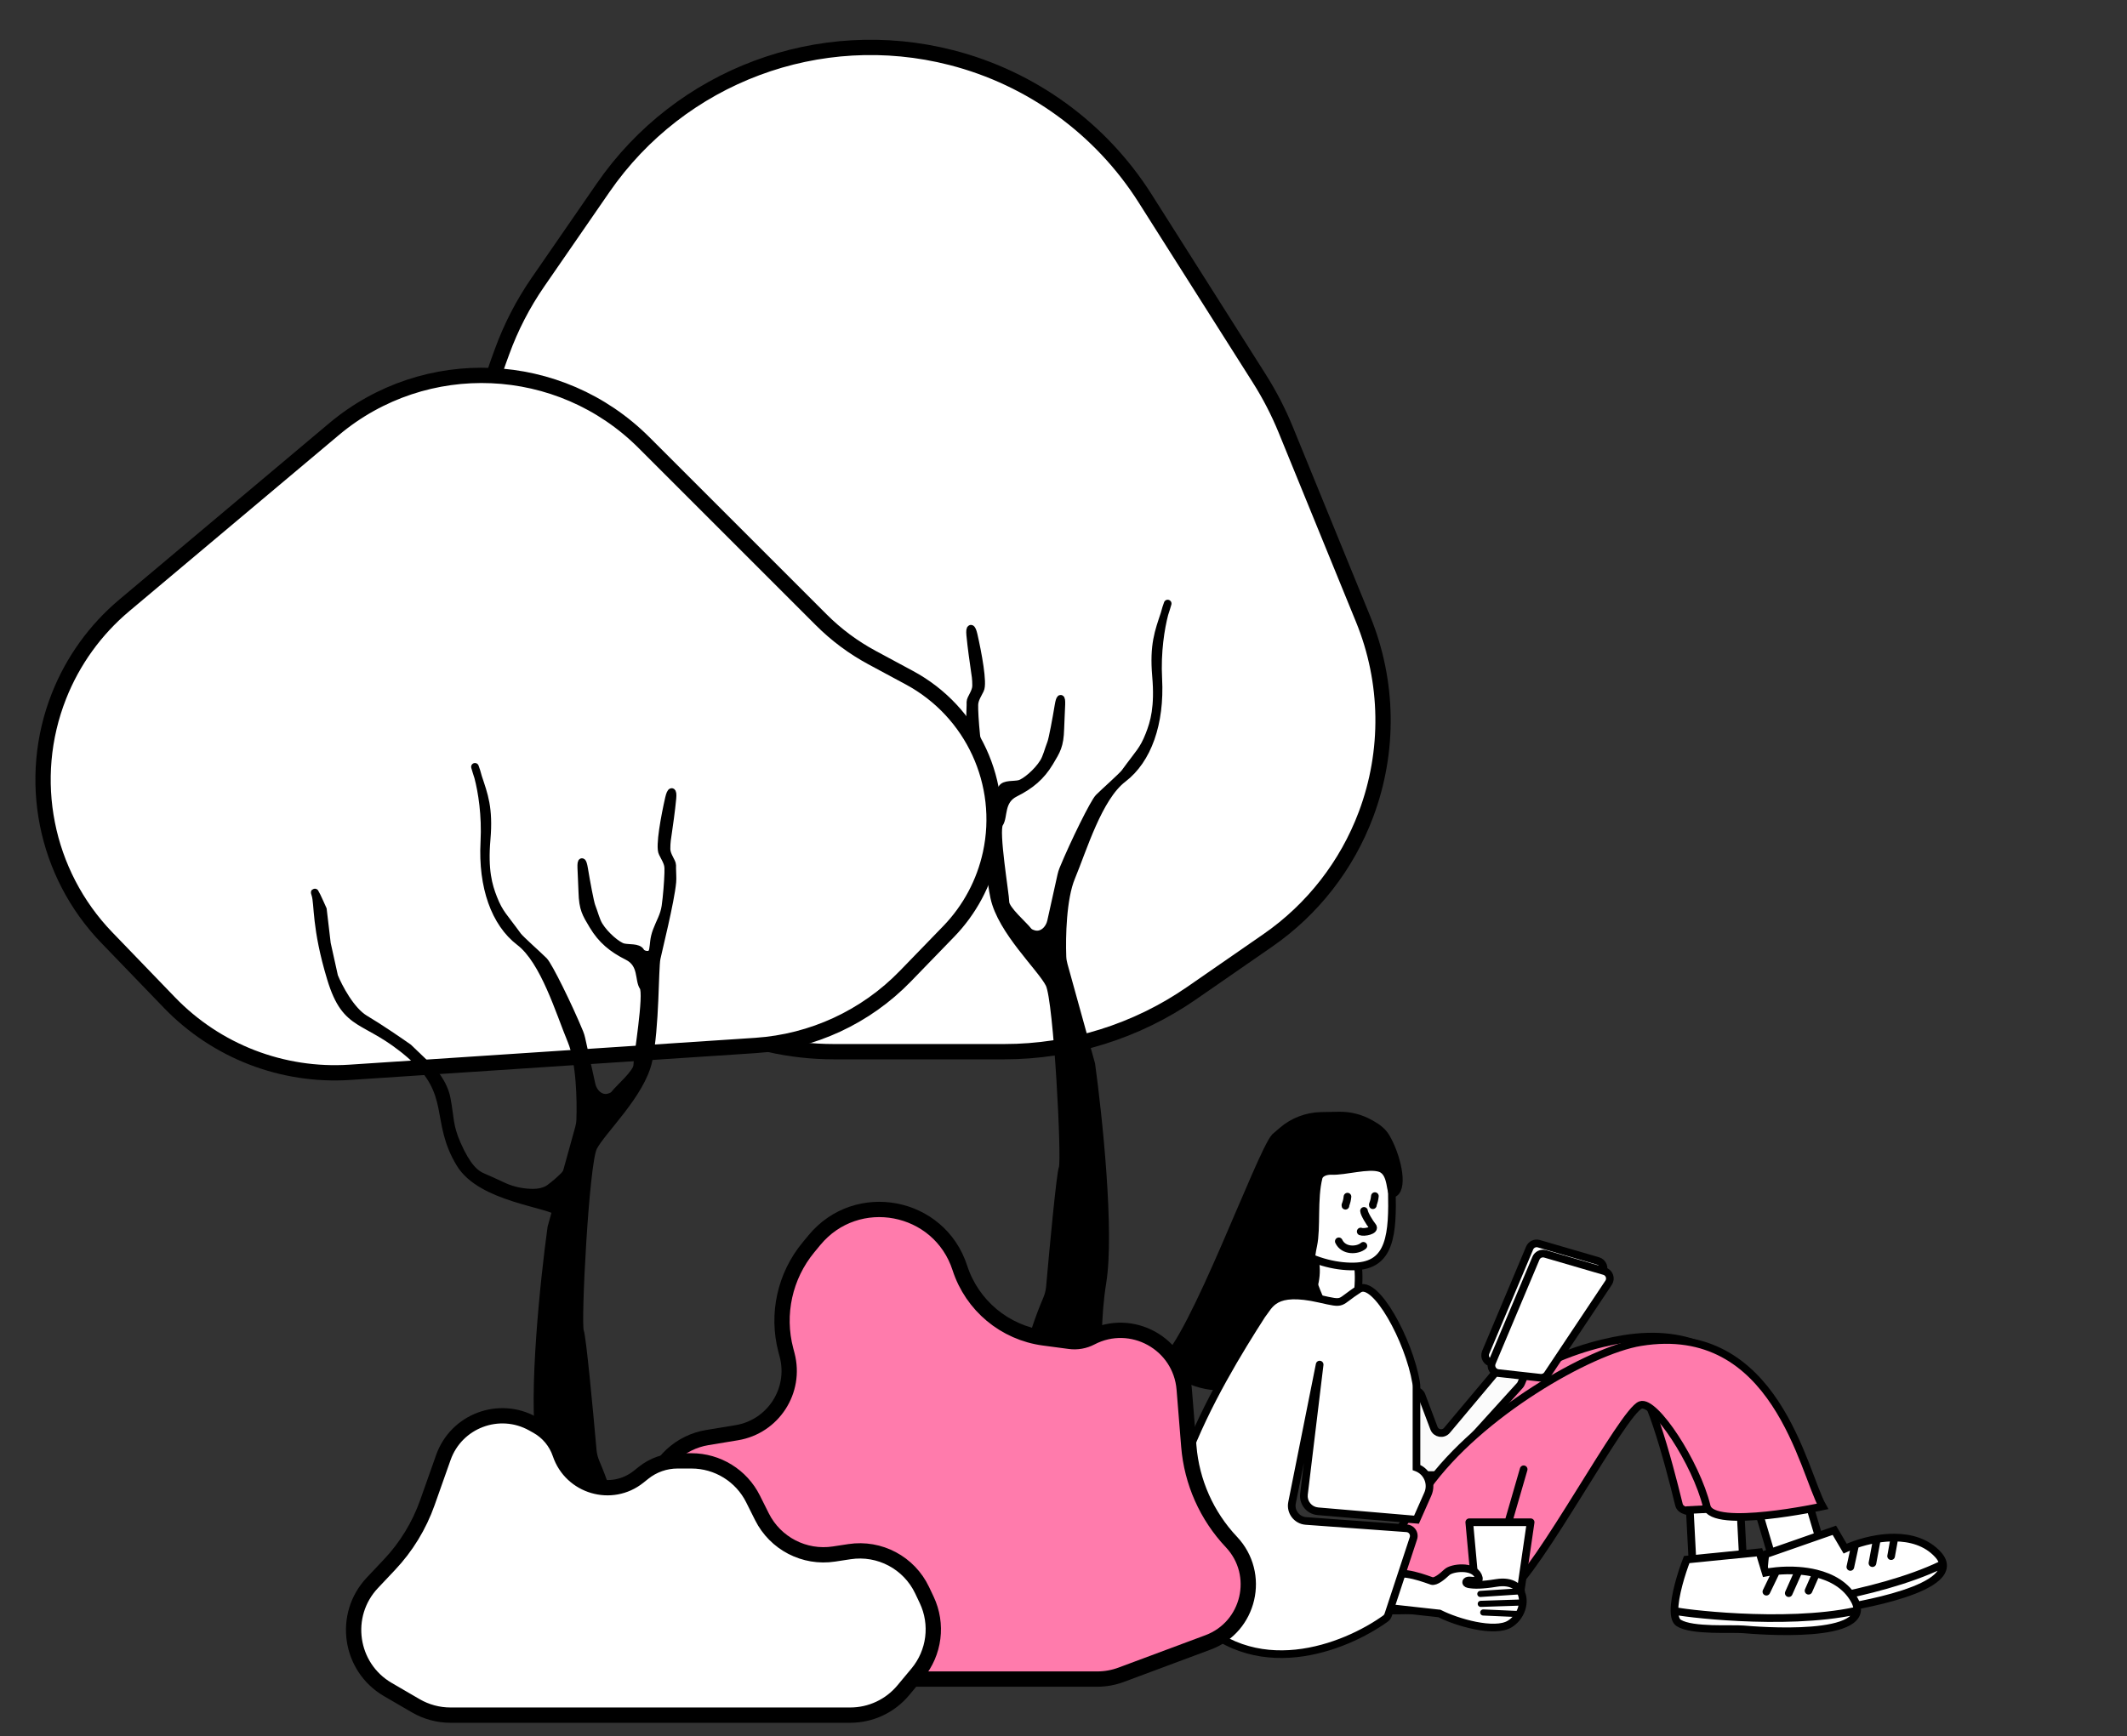 <?xml version="1.0" encoding="UTF-8"?> <svg xmlns="http://www.w3.org/2000/svg" width="278" height="227" viewBox="0 0 278 227" fill="none"><rect x="0" y="0" width="278" height="227" fill="#333333" stroke="none"/> <path d="M168.059 56.213L178.167 80.959C181.498 89.114 181.63 98.224 178.537 106.472C176.034 113.146 171.553 118.896 165.693 122.953L155.734 129.848C148.543 134.826 140.005 137.493 131.258 137.493H108.987C103.245 137.493 97.576 136.203 92.399 133.718L76.905 126.281C65.986 121.04 61.525 107.835 67.03 97.046C69.82 91.577 70.146 85.178 67.927 79.454L65.455 73.079C62.23 64.763 62.133 55.559 65.181 47.176L65.613 45.988C66.784 42.769 68.361 39.712 70.307 36.892L78.825 24.55C88.934 9.904 107.1 3.11 124.338 7.53C134.817 10.217 143.876 16.801 149.668 25.938L164.571 49.453C165.931 51.599 167.099 53.861 168.059 56.213Z" fill="white" stroke="black" stroke-width="2"></path> <path d="M134.882 183.924C136.338 185.38 138.585 185.47 140.6 185.088C142.757 184.679 143.843 182.445 143.678 180.257C143.424 176.881 143.362 172.171 144.093 167.637C145.161 161.015 143.564 145.871 142.632 139.127L139.03 126.128C138.935 125.783 138.875 125.43 138.862 125.072C138.763 122.454 138.876 117.449 140.021 114.702C141.557 111.015 143.554 104.255 146.78 101.798C150.006 99.34 151.696 94.577 151.388 88.74C151.201 85.183 151.715 82.114 152.196 80.264C152.337 79.838 152.479 79.392 152.617 78.908C152.495 79.226 152.347 79.685 152.196 80.264C151.444 82.545 150.739 84.278 151.094 88.386C151.444 92.441 150.851 94.453 150.207 96.085C149.412 98.101 148.877 98.441 147.034 100.984C146.677 101.478 144.392 103.487 143.605 104.274C142.997 104.881 140.385 110.164 138.95 113.653C138.847 113.905 138.767 114.165 138.708 114.431L137.373 120.451C137.139 121.514 136.216 122.394 135.161 122.124C134.822 122.037 134.532 121.9 134.376 121.692C133.831 120.965 131.409 118.906 131.409 117.938C131.409 116.969 129.986 108.612 130.622 107.673C131.257 106.735 130.682 104.676 132.68 103.677C134.679 102.677 136.072 101.527 137.192 99.65C138.106 98.118 138.524 97.51 138.585 95.269C138.609 94.379 138.686 93.106 138.72 92.106C138.755 91.032 138.527 91.159 138.352 92.219C138.059 93.996 137.57 96.629 137.373 97.137C137.01 98.075 136.807 98.986 136.4 99.65C135.583 100.982 133.97 102.303 133.243 102.485C132.516 102.667 131.288 102.466 130.955 103.071C130.714 103.509 129.729 103.65 129.494 103.209C129.429 103.086 129.379 102.96 129.353 102.829C129.202 102.042 129.289 101.463 128.874 100.343C128.458 99.223 127.9 98.378 127.719 97.137C127.537 95.895 127.382 93.853 127.352 92.789C127.321 91.725 127.343 91.606 128.108 90.173C128.55 89.345 127.788 85.33 127.26 83.012C127.016 81.938 126.707 81.918 126.809 83.016C126.956 84.602 127.277 86.828 127.352 87.321C127.503 88.32 127.58 88.744 127.58 89.642C127.58 90.504 126.837 91.305 126.837 91.769V92.198C126.837 92.788 126.765 93.385 126.818 93.973C127.045 96.493 128.691 103.041 128.874 103.955C129.141 105.29 129.007 112.9 129.942 117.306C130.876 121.711 136.083 126.517 137.151 128.653C138.219 130.79 139.287 151.616 138.886 152.684C138.583 153.494 137.696 162.912 137.225 168.253C137.176 168.819 137.028 169.368 136.805 169.89C135.023 174.054 132.578 181.621 134.882 183.924Z" fill="black" stroke="black" stroke-linecap="round" stroke-linejoin="round"></path> <path d="M43.653 56.109L16.241 79.148C12.459 82.326 9.528 86.395 7.712 90.988C3.423 101.836 5.868 114.19 13.965 122.587L22.154 131.079C28.288 137.44 36.914 140.773 45.731 140.19L98.767 136.68C106.187 136.189 113.16 132.96 118.333 127.619L123.998 121.773C126.732 118.95 128.621 115.418 129.452 111.578C131.433 102.415 127.114 93.046 118.86 88.602L113.969 85.968C111.533 84.656 109.301 82.996 107.344 81.039L84.168 57.863C73.163 46.857 55.568 46.096 43.653 56.109Z" fill="white" stroke="black" stroke-width="2"></path> <path d="M79.813 205.271C78.357 206.727 76.109 206.817 74.094 206.435C71.938 206.027 70.852 203.793 71.016 201.604C71.271 198.228 71.332 193.518 70.601 188.984C69.534 182.362 71.13 167.218 72.062 160.474L75.664 147.475C75.76 147.13 75.82 146.777 75.833 146.419C75.931 143.801 75.819 138.796 74.674 136.049C73.138 132.362 71.141 125.603 67.915 123.145C64.689 120.687 62.999 115.925 63.306 110.087C63.493 106.531 62.98 103.461 62.498 101.611C62.358 101.185 62.215 100.739 62.078 100.255C62.2 100.573 62.347 101.032 62.498 101.611C63.251 103.892 63.956 105.625 63.601 109.733C63.25 113.788 63.844 115.8 64.487 117.432C65.282 119.448 65.817 119.788 67.66 122.332C68.018 122.825 70.303 124.834 71.09 125.621C71.697 126.229 74.31 131.511 75.744 135C75.848 135.252 75.928 135.512 75.987 135.778L77.321 141.798C77.555 142.861 78.478 143.741 79.533 143.471C79.873 143.384 80.163 143.247 80.319 143.039C80.864 142.312 83.286 140.254 83.286 139.285C83.286 138.316 84.709 129.959 84.073 129.02C83.437 128.082 84.013 126.023 82.014 125.024C80.016 124.025 78.623 122.874 77.503 120.997C76.589 119.466 76.171 118.857 76.11 116.617C76.086 115.726 76.008 114.453 75.975 113.453C75.939 112.38 76.168 112.507 76.342 113.566C76.635 115.343 77.124 117.976 77.321 118.484C77.684 119.422 77.888 120.333 78.295 120.997C79.112 122.329 80.725 123.651 81.451 123.832C82.178 124.014 83.407 123.813 83.74 124.418C83.981 124.856 84.966 124.997 85.2 124.556C85.266 124.433 85.316 124.307 85.341 124.176C85.493 123.389 85.405 122.81 85.821 121.69C86.237 120.57 86.794 119.725 86.976 118.484C87.158 117.242 87.313 115.2 87.343 114.136C87.373 113.073 87.351 112.953 86.586 111.52C86.144 110.693 86.907 106.677 87.434 104.359C87.679 103.285 87.987 103.266 87.886 104.363C87.739 105.949 87.418 108.175 87.343 108.668C87.192 109.667 87.114 110.091 87.114 110.989C87.114 111.851 87.858 112.652 87.858 113.116V113.545C87.858 114.135 87.93 114.732 87.877 115.32C87.649 117.84 86.004 124.388 85.821 125.302C85.554 126.637 85.688 134.247 84.753 138.653C83.819 143.058 78.612 147.865 77.544 150.001C76.476 152.137 75.408 172.963 75.808 174.031C76.112 174.841 76.998 184.259 77.469 189.6C77.519 190.166 77.666 190.715 77.89 191.237C79.671 195.401 82.116 202.968 79.813 205.271Z" fill="black" stroke="black" stroke-linecap="round" stroke-linejoin="round"></path> <path d="M60.128 152.133C62.894 156.69 71.755 157.298 73.159 158.559L74.812 151.894C74.637 152.31 74.169 153.259 73.696 153.731C73.106 154.322 72.45 154.88 71.826 155.339C71.203 155.798 70.312 155.929 69.661 155.929C68.517 155.929 67.113 155.703 65.823 155.109C64.558 154.527 63.67 154.107 63.138 153.894C62.153 153.5 61.057 152.592 59.74 149.599C58.657 147.137 58.868 146.12 58.376 143.594C57.982 141.573 56.484 139.865 55.784 139.264L53.389 136.967C52.274 136.18 49.577 134.33 47.714 133.228C45.85 132.125 44.247 129.05 43.679 127.65L42.727 123.353L42.202 118.891C41.736 117.836 40.886 115.968 41.212 116.945C41.618 118.165 41.212 121.216 43.246 127.928C45.28 134.641 47.721 132.81 53.619 137.895C59.518 142.98 56.67 146.438 60.128 152.133Z" fill="black" stroke="black"></path> <path d="M170.736 169.729C171.845 169.059 172.288 166.154 171.815 164.704C174.097 163.854 177.143 163.344 177.475 165.479C177.808 167.614 177.309 172.051 176.054 174.174L167.575 172.499C167.407 172.676 168.859 170.864 170.736 169.729Z" fill="white" stroke="black"></path> <path d="M181.919 155.71C181.972 158.427 181.957 160.894 181.297 162.697C180.974 163.582 180.504 164.277 179.832 164.76C179.161 165.244 178.243 165.549 176.965 165.574C174.36 165.624 171.441 164.781 169.17 163.277C166.896 161.772 165.344 159.658 165.296 157.184C165.245 154.581 165.936 152.478 167.235 151.018C168.53 149.564 170.482 148.69 173.078 148.64C175.724 148.588 177.91 149.122 179.436 150.261C180.941 151.384 181.87 153.145 181.919 155.71Z" fill="white" stroke="black"></path> <path d="M181.138 148.642C182.546 151.009 183.508 155.118 182.242 155.972C181.557 156.434 182.114 153.308 180.394 152.727C178.834 152.201 175.847 153.159 173.996 153.084C173.341 153.058 172.507 153.316 172.347 153.952C171.643 156.75 172.135 160.514 171.645 162.813C170.939 166.125 171.501 167.453 172.421 169.63L172.427 169.646C173.351 171.832 164.229 179.734 160.727 181.015C157.925 182.039 152.984 179.638 151.97 178.124C155.909 175.249 164.696 150.822 166.637 148.654L167.598 147.827C169.009 146.612 170.8 145.928 172.661 145.892L174.991 145.846C176.413 145.819 177.817 146.171 179.058 146.866L179.285 146.994C180.02 147.405 180.707 147.918 181.138 148.642Z" fill="black" stroke="black"></path> <path d="M176.116 156.446C176.015 157.374 175.798 157.497 175.851 157.633M179.698 156.376C179.597 157.304 179.38 157.428 179.433 157.564" stroke="black" stroke-linecap="round"></path> <path d="M178.278 158.308C178.298 158.693 179.025 159.885 179.392 160.325C179.851 160.876 178.259 161.182 177.845 161.004M174.983 162.287C175.606 163.618 177.429 163.526 178.194 162.874" stroke="black" stroke-linecap="round"></path> <rect x="-0.337" y="0.621" width="6.607" height="7.943" transform="matrix(-0.959 0.284 0.284 0.959 235.448 194.435)" fill="white" stroke="black"></rect> <path d="M212.194 175.058C205.549 176.141 192.074 180.412 188.707 193.794L182.632 209.289C188.639 209.463 192.606 211.79 195.967 209.289C200.167 206.164 210.944 181.534 213.263 180.687C215.118 180.009 218.057 191.041 219.442 196.725C220.199 199.835 235.861 194.391 235.861 194.391C233.337 189.929 229.899 172.173 212.194 175.058Z" fill="#FF7BAC" stroke="black"></path> <path d="M240.068 210.35C241.598 210.116 257.409 207.705 253.281 203.22C251.78 201.59 249.692 201.028 247.609 201.016C246.833 201.011 246.058 201.083 245.314 201.205C244.279 201.374 243.306 201.64 242.476 201.929C241.98 202.102 241.536 202.284 241.161 202.459L239.752 200.064L230.734 203.214C230.49 205.038 230.275 208.231 230.746 210.095C230.935 210.843 231.235 211.377 231.687 211.523C233.664 212.161 238.537 210.583 240.068 210.35Z" fill="white"></path> <path d="M241.841 204.857L242.476 201.929M242.476 201.929C241.98 202.102 241.536 202.284 241.161 202.459L239.752 200.064L230.734 203.214C230.49 205.038 230.275 208.231 230.746 210.095M242.476 201.929C243.306 201.64 244.279 201.374 245.314 201.205M244.73 204.36L245.314 201.205M245.314 201.205C246.058 201.083 246.833 201.011 247.609 201.016M247.17 203.445L247.609 201.016M247.609 201.016C249.692 201.028 251.78 201.59 253.281 203.22C257.409 207.705 241.598 210.116 240.068 210.35C238.537 210.583 233.664 212.161 231.687 211.523C231.235 211.377 230.935 210.843 230.746 210.095M253.733 204.578C245.121 208.721 231.207 210.217 230.746 210.095" stroke="black" stroke-linecap="round"></path> <path d="M187.417 186.709L185.804 182.434C185.55 181.762 184.693 181.568 184.175 182.066L182.151 184.012C181.871 184.282 181.772 184.69 181.899 185.058L184.349 192.174C184.488 192.577 184.867 192.848 185.294 192.848L187.577 192.848C187.859 192.848 188.129 192.729 188.318 192.52L198.637 181.143C198.714 181.058 198.776 180.961 198.82 180.855L199.552 179.097C199.827 178.438 199.343 177.712 198.629 177.712L197.376 177.712C197.081 177.712 196.8 177.843 196.61 178.07L189.119 186.998C188.627 187.584 187.687 187.424 187.417 186.709Z" fill="#FBFBFB" stroke="black"></path> <rect x="-0.473" y="0.525" width="6.607" height="7.943" transform="matrix(-0.999 0.052 0.052 0.999 226.959 196.565)" fill="white" stroke="black"></rect> <path d="M214.416 175.469C207.77 176.552 193.332 184.838 186.5 194.411L176.141 210.47C182.148 210.643 193.685 210.812 197.045 208.312C201.246 205.186 212.097 184.535 214.416 183.688C216.271 183.01 221.687 191.259 223.072 196.943C223.83 200.053 238.21 196.943 238.21 196.943C235.686 192.481 232.121 172.584 214.416 175.469Z" fill="#FF7BAC" stroke="black"></path> <path d="M227.855 213.016C229.398 213.148 245.333 214.507 242.37 209.18C241.293 207.244 239.394 206.208 237.373 205.708C236.619 205.522 235.849 205.411 235.097 205.355C234.052 205.277 233.043 205.307 232.169 205.394C231.646 205.446 231.171 205.519 230.766 205.601L229.957 202.943L220.452 203.892C219.788 205.609 218.831 208.662 218.852 210.585C218.861 211.356 219.027 211.946 219.433 212.194C221.204 213.277 226.312 212.884 227.855 213.016Z" fill="white"></path> <path d="M230.866 208.092L232.169 205.394M232.169 205.394C231.646 205.446 231.171 205.519 230.766 205.601L229.957 202.943L220.452 203.892C219.788 205.609 218.831 208.662 218.852 210.585M232.169 205.394C233.043 205.307 234.052 205.277 235.097 205.355M233.79 208.285L235.097 205.355M235.097 205.355C235.849 205.411 236.619 205.522 237.373 205.708M236.377 207.967L237.373 205.708M237.373 205.708C239.394 206.208 241.293 207.244 242.37 209.18C245.333 214.507 229.398 213.148 227.855 213.016C226.312 212.884 221.204 213.277 219.433 212.194C219.027 211.946 218.861 211.356 218.852 210.585M242.491 210.606C233.149 212.616 219.272 210.811 218.852 210.585" stroke="black" stroke-linecap="round"></path> <path d="M192.034 199.013L192.768 207.029L192.768 209.58L197.14 210.673L198.52 209.58L200.055 199.013L197.14 199.013L192.034 199.013Z" fill="white"></path> <path d="M197.14 199.013L192.034 199.013L192.768 207.029L192.768 209.58L197.14 210.673L198.52 209.58L200.055 199.013L197.14 199.013ZM197.14 199.013L199.144 192.09" stroke="black" stroke-linecap="round" stroke-linejoin="round"></path> <path d="M195.558 206.952C199.764 206.253 199.897 210.719 197.335 212.309C195.345 213.544 190.363 212.091 188.134 210.942L182.014 210.265C181.444 210.202 181.044 209.673 181.137 209.108L181.565 206.513C181.589 206.365 181.641 206.219 181.752 206.118C182.964 205.002 186.772 206.598 187.147 206.695C187.638 206.821 188.46 206.156 189.112 205.545C189.764 204.934 192.554 204.605 193.194 206.028C193.558 206.836 192.878 206.689 192.099 206.625C191.571 206.583 191.424 207.003 191.943 207.109C192.594 207.241 193.717 207.258 195.558 206.952Z" fill="white"></path> <path d="M188.134 210.942C188.195 210.974 188.068 210.908 188.134 210.942ZM188.134 210.942C190.363 212.091 195.345 213.544 197.335 212.309C199.897 210.719 199.764 206.253 195.558 206.952C193.717 207.258 192.594 207.241 191.943 207.109C191.424 207.003 191.571 206.583 192.099 206.625C192.878 206.689 193.558 206.836 193.194 206.028C192.554 204.605 189.764 204.934 189.112 205.545C188.46 206.156 187.638 206.821 187.147 206.695C186.772 206.598 182.964 205.002 181.752 206.118C181.641 206.219 181.589 206.365 181.565 206.513L181.137 209.108C181.044 209.673 181.444 210.202 182.014 210.265L188.134 210.942Z" stroke="black" stroke-linecap="round" stroke-linejoin="round"></path> <path d="M193.482 208.385L198.905 208.029M193.539 209.683L198.979 209.503M193.861 210.81L198.623 211.023" stroke="black" stroke-width="0.8" stroke-linecap="round"></path> <path d="M164.91 171.933C165.995 170.567 166.49 168.446 172.479 169.801C175.887 170.571 174.768 170.342 177.625 168.526C179.752 167.175 184.156 175.196 185.09 180.781C185.122 180.974 185.136 181.167 185.135 181.363L185.135 191.858C186.543 192.369 187.224 193.966 186.617 195.335L185.135 198.68L172.245 197.577C171.117 197.48 170.294 196.468 170.43 195.344L172.479 178.4L168.869 196.458C168.633 197.638 169.485 198.757 170.685 198.844L183.857 199.803C184.506 199.85 184.937 200.495 184.734 201.113L181.438 211.121C181.373 211.316 181.254 211.485 181.087 211.605C175.823 215.394 163.727 220.262 155.405 210.683C146.948 200.948 159.275 180.703 164.91 171.933Z" fill="white"></path> <path d="M172.479 169.801L172.368 170.288L172.479 169.801ZM164.91 171.933L164.489 171.663L164.503 171.642L164.518 171.622L164.91 171.933ZM155.405 210.683L155.783 210.355L155.405 210.683ZM181.087 211.605L181.379 212.011L181.379 212.011L181.087 211.605ZM181.438 211.121L180.963 210.964L181.438 211.121ZM184.734 201.113L185.209 201.269L185.209 201.269L184.734 201.113ZM183.857 199.803L183.893 199.304L183.893 199.304L183.857 199.803ZM170.685 198.844L170.649 199.343L170.685 198.844ZM168.869 196.458L168.379 196.36L168.869 196.458ZM172.479 178.4L171.988 178.302C172.041 178.039 172.292 177.864 172.558 177.907C172.823 177.949 173.007 178.194 172.975 178.46L172.479 178.4ZM170.43 195.344L170.927 195.404L170.43 195.344ZM185.135 191.858L184.964 192.328L184.635 192.209L184.635 191.858L185.135 191.858ZM185.135 181.363L185.635 181.363L185.135 181.363ZM172.245 197.577L172.288 197.079L172.288 197.079L172.245 197.577ZM185.135 198.68L185.592 198.883L185.447 199.208L185.092 199.178L185.135 198.68ZM186.617 195.335L187.074 195.538L187.074 195.538L186.617 195.335ZM185.09 180.781L185.583 180.698L185.583 180.698L185.09 180.781ZM177.625 168.526L177.357 168.104L177.625 168.526ZM172.368 170.288C169.413 169.62 167.937 169.841 167.089 170.289C166.666 170.512 166.366 170.808 166.1 171.143C165.965 171.314 165.842 171.491 165.712 171.679C165.585 171.862 165.449 172.059 165.301 172.244L164.518 171.622C164.642 171.467 164.759 171.298 164.89 171.109C165.018 170.924 165.158 170.722 165.316 170.523C165.635 170.119 166.037 169.713 166.622 169.404C167.789 168.789 169.556 168.627 172.589 169.313L172.368 170.288ZM165.33 172.204C162.514 176.586 158.05 183.801 155.342 191.12C153.988 194.779 153.083 198.437 153.03 201.763C152.977 205.083 153.772 208.041 155.783 210.355L155.028 211.011C152.81 208.458 151.974 205.235 152.03 201.747C152.086 198.264 153.029 194.488 154.404 190.773C157.154 183.343 161.671 176.05 164.489 171.663L165.33 172.204ZM155.783 210.355C159.818 215 164.75 216.139 169.341 215.66C173.956 215.178 178.214 213.057 180.795 211.199L181.379 212.011C178.696 213.942 174.275 216.15 169.445 216.654C164.592 217.161 159.315 215.946 155.028 211.011L155.783 210.355ZM180.963 210.964L184.259 200.956L185.209 201.269L181.913 211.277L180.963 210.964ZM183.82 200.301L170.649 199.343L170.722 198.346L183.893 199.304L183.82 200.301ZM168.379 196.36L171.988 178.302L172.969 178.498L169.36 196.556L168.379 196.36ZM172.975 178.46L170.927 195.404L169.934 195.284L171.982 178.34L172.975 178.46ZM184.635 191.858L184.635 181.363L185.635 181.363L185.635 191.858L184.635 191.858ZM172.288 197.079L185.177 198.182L185.092 199.178L172.203 198.075L172.288 197.079ZM184.678 198.477L186.16 195.133L187.074 195.538L185.592 198.883L184.678 198.477ZM184.597 180.863C184.142 178.141 182.832 174.797 181.374 172.305C180.643 171.056 179.895 170.057 179.224 169.458C178.888 169.158 178.6 168.985 178.37 168.913C178.156 168.847 178.012 168.873 177.893 168.948L177.357 168.104C177.769 167.842 178.228 167.823 178.666 167.958C179.088 168.089 179.5 168.364 179.891 168.713C180.674 169.412 181.484 170.514 182.237 171.8C183.745 174.377 185.105 177.836 185.583 180.698L184.597 180.863ZM177.893 168.948C177.197 169.391 176.745 169.735 176.396 169.999C176.064 170.25 175.767 170.477 175.433 170.602C175.07 170.737 174.707 170.741 174.249 170.677C173.804 170.615 173.209 170.478 172.368 170.288L172.589 169.313C173.452 169.508 173.995 169.632 174.388 169.687C174.769 169.74 174.943 169.718 175.083 169.665C175.253 169.602 175.425 169.479 175.793 169.201C176.145 168.935 176.624 168.57 177.357 168.104L177.893 168.948ZM185.305 191.388C186.986 191.997 187.799 193.903 187.074 195.538L186.16 195.133C186.65 194.028 186.1 192.74 184.964 192.328L185.305 191.388ZM170.927 195.404C170.825 196.247 171.442 197.006 172.288 197.079L172.203 198.075C170.793 197.954 169.764 196.689 169.934 195.284L170.927 195.404ZM170.649 199.343C169.149 199.234 168.084 197.834 168.379 196.36L169.36 196.556C169.183 197.441 169.822 198.28 170.722 198.346L170.649 199.343ZM180.795 211.199C180.871 211.145 180.929 211.066 180.963 210.964L181.913 211.277C181.817 211.567 181.637 211.825 181.379 212.011L180.795 211.199ZM184.259 200.956C184.361 200.647 184.145 200.325 183.82 200.301L183.893 199.304C184.867 199.375 185.514 200.342 185.209 201.269L184.259 200.956ZM184.635 181.363C184.636 181.19 184.624 181.024 184.597 180.863L185.583 180.698C185.621 180.923 185.636 181.145 185.635 181.363L184.635 181.363Z" fill="black"></path> <path d="M209.419 166.37L201.43 178.353C201.223 178.664 200.86 178.833 200.488 178.792L194.994 178.181C194.33 178.108 193.923 177.416 194.183 176.8L199.922 163.169C200.119 162.701 200.636 162.455 201.123 162.597L208.867 164.856C209.515 165.045 209.793 165.809 209.419 166.37Z" fill="white" stroke="black"></path> <path d="M210.244 167.701L202.256 179.683C202.048 179.994 201.685 180.163 201.313 180.122L195.819 179.512C195.155 179.438 194.749 178.746 195.008 178.13L200.747 164.499C200.944 164.031 201.461 163.785 201.949 163.927L209.692 166.186C210.34 166.375 210.618 167.139 210.244 167.701Z" fill="white" stroke="black"></path> <path d="M143.404 219.517H129.407H112.622H104.761C102.994 219.517 101.266 218.996 99.792 218.021L87.545 209.911C84.363 207.804 82.856 203.919 83.784 200.217L85.185 194.633C86.058 191.154 88.912 188.525 92.451 187.942L96.29 187.309C101.049 186.524 104.102 181.816 102.877 177.15L102.706 176.498C101.475 171.812 102.574 166.82 105.659 163.084L106.443 162.134C111.991 155.416 122.77 157.473 125.454 165.762C127.044 170.674 131.315 174.235 136.433 174.918L139.821 175.369C140.771 175.496 141.736 175.326 142.584 174.882C147.884 172.109 154.294 175.645 154.775 181.607L155.378 189.075C155.756 193.76 157.719 198.176 160.945 201.595C164.916 205.805 163.31 212.702 157.887 214.723L146.547 218.95C145.542 219.325 144.477 219.517 143.404 219.517Z" fill="#FF7BAC" stroke="black" stroke-width="2"></path> <path d="M58.87 224.23H80.795H97.58H111.137C113.808 224.23 116.341 223.043 118.051 220.992L119.899 218.774C122.143 216.081 122.619 212.329 121.118 209.16L120.523 207.903C118.821 204.311 114.965 202.26 111.035 202.858L108.992 203.169C105.132 203.756 101.334 201.788 99.588 198.296L98.422 195.965C96.898 192.916 93.781 190.99 90.372 190.99H88.556C86.941 190.99 85.375 191.539 84.114 192.548L83.468 193.064C79.93 195.895 74.653 194.35 73.202 190.057C72.684 188.524 71.615 187.239 70.204 186.449L69.651 186.14C65.226 183.664 59.637 185.769 57.946 190.55L55.86 196.447C54.792 199.467 53.105 202.23 50.907 204.56L48.672 206.929C44.695 211.145 45.682 217.967 50.691 220.883L54.343 223.008C55.718 223.808 57.28 224.23 58.87 224.23Z" fill="white" stroke="black" stroke-width="2"></path> </svg> 